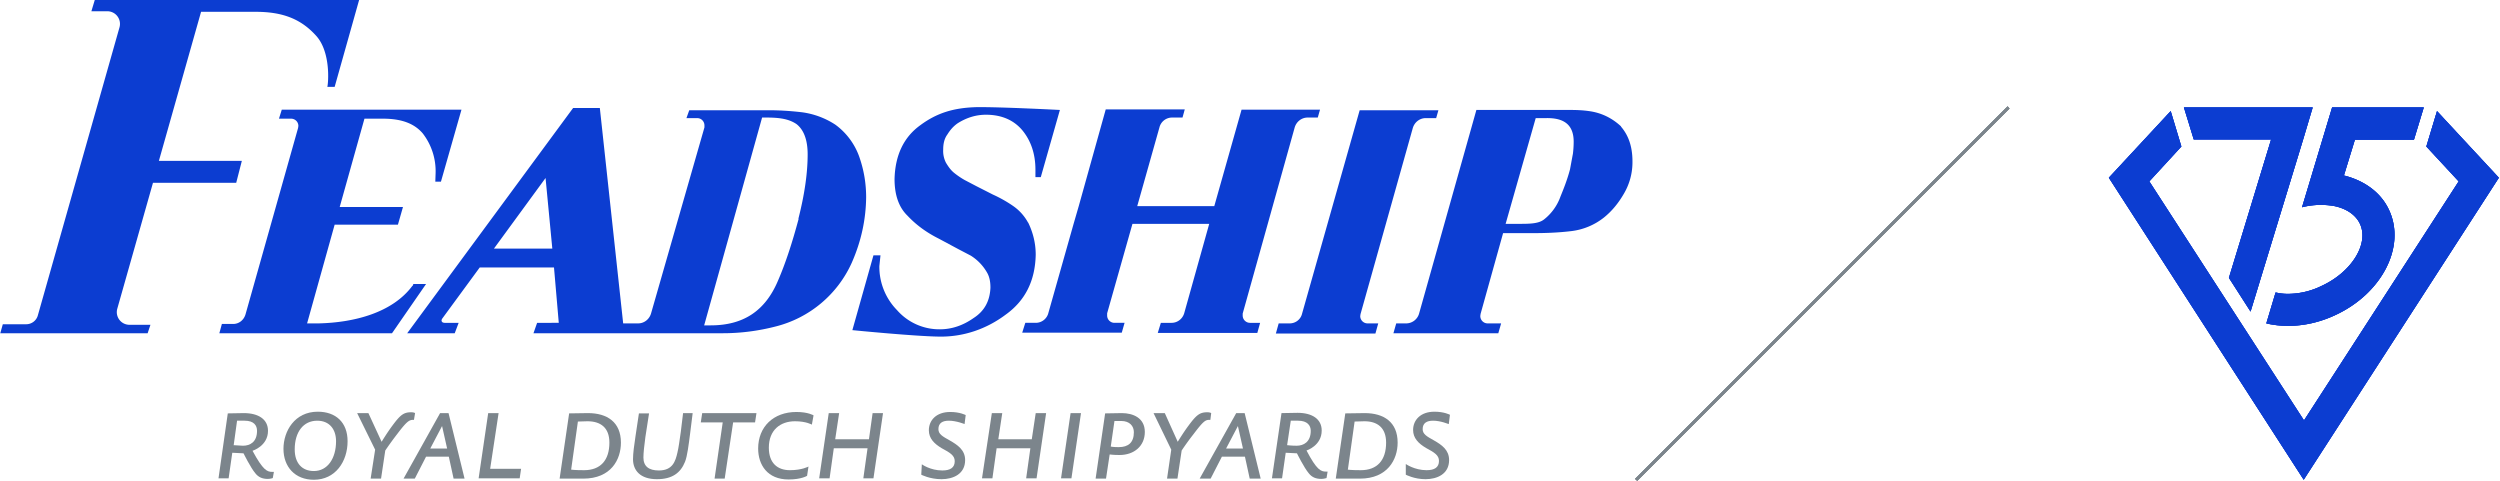 <svg xmlns="http://www.w3.org/2000/svg" viewBox="0 0 889 171">
	<g id="Feadship" class="fill-color-primary" fill="#0c3dd1">
		<path d="M146.6 101.7c-7.1 9.5-20.6 13-33.3 13.3h-4.1l9.8-35.1h22.5l1.8-6.3h-22.5l8.8-31.4h7.1c6 .1 10.5 1.6 13.6 5.2a22 22 0 0 1 4.6 14.2l-.1 3h2l7.3-25.6h-63.9l-1 3.2h4.3c1.4 0 2.6 1.1 2.6 2.6l-.1.7-18.7 66.3c-.6 2-2.3 3.4-4.4 3.4h-4l-.9 3.3h61.4l12.1-17.5H147l-.3.7h-.1Z"></path>
		<path d="M576.5 45c-3.2-3-7-4.9-11.5-5.5-2.1-.3-4.3-.4-6.5-.4H525l-.7 2.5-19.7 70a4.8 4.8 0 0 1-4.5 3.4h-3.6l-1 3.5h37.3l1-3.5H529a2.6 2.6 0 0 1-2.6-2.7l.1-.7 8-28.7h11c4.5 0 8.9-.2 13.1-.7a23 23 0 0 0 11.7-4.8c3-2.4 5.3-5.3 7.2-8.6a22 22 0 0 0 3-10.7c.1-5.1-1-9.5-4.1-13.1m-17.1 9.8-1 5.4c-1 3.8-2.3 7-3.4 9.7a18 18 0 0 1-5.8 8.1c-2 1.6-5.2 1.6-9.4 1.6h-4.3L546.1 42h3.8c6.3-.1 9.7 2.4 9.7 8.4a35 35 0 0 1-.3 4.5"></path>
		<path d="M365.6 79.2a17.1 17.1 0 0 0-5.4-6 45.7 45.7 0 0 0-7.1-4l-5.9-3L343 64a28 28 0 0 1-3.8-2.6c-1.2-1-2-2.2-2.8-3.5a9.2 9.2 0 0 1-1-4.7c0-2.1.4-3.9 1.5-5.4 1-1.6 2.1-2.9 3.7-4 3.2-2 6.5-3 10-3 5.7 0 10 2 13 5.6 3 3.7 4.6 8.3 4.6 14V63h1.9l6.8-23.9s-21.2-1.1-29.5-1c-8.3.2-14.3 2.1-20.1 6.4-6 4.3-9 10.8-9.2 19.2 0 5.6 1.5 10 4.6 13 3 3.2 6.6 5.9 11.2 8.2l6.9 3.7 4.4 2.3a17.1 17.1 0 0 1 6 6.4c.7 1.4 1 3 1 5-.2 4.7-2.1 8.3-6 10.8-3.7 2.6-7.7 4-12 4a20 20 0 0 1-15.2-6.8 22 22 0 0 1-6.3-15.7l.4-3.8h-2.5l-7.5 26.6s23.3 2.3 31.5 2.3 16.2-2.7 23-7.8c7-5 10.5-12.1 10.7-21.3 0-4.2-1-8-2.7-11.5"></path>
		<path d="M54.4 65H84l2-7.8H56.5l15-53h19.4c9.4 0 16 2.4 21.5 8.5 5.2 5.7 4.4 16.6 4 18.2h2.6L127.7 0h-94l-1.2 4h5.7a4.5 4.5 0 0 1 4.3 5.7L13.5 112a4.3 4.3 0 0 1-4.3 3.3H1l-.9 3.2h52.4l1-3H46a4.5 4.5 0 0 1-4.3-5.7L54.4 65Z"></path>
		<path d="m483.7 112.4.1-.7 18.6-66.2c.6-2 2.4-3.5 4.6-3.5h3.7l.8-2.8h-28L463 111.6c-.5 2-2.3 3.4-4.4 3.4h-3.9l-1 3.6h35.4l1-3.6h-3.8a2.6 2.6 0 0 1-2.6-2.6"></path>
		<path d="M305.5 55.6a24.1 24.1 0 0 0-8.5-11.3 28.5 28.5 0 0 0-12-4.4c-4.4-.5-8-.7-12-.7h-27.9l-1 2.8h3.8c1.5 0 2.6 1.2 2.6 2.6v.7l-19 66.2c-.6 2-2.4 3.5-4.6 3.5h-5.3l-8.3-76.6h-9.5l-59 80.1h16.9l1.4-3.7h-5s-.8 0-1-.5c-.3-.5.3-1.2.3-1.2l13.2-18H197l1.7 19.7H191l-1.3 3.7H257c6.3 0 12.6-.8 18.8-2.4a40.5 40.5 0 0 0 27.1-22.7c3.3-7.5 5-15.2 5.1-23.2 0-5-.8-9.8-2.5-14.6m-130 33L194 63.3l2.4 25.1h-20.9ZM284 77.8c-2.3 8.6-4.7 15.9-7.3 21.9-4.6 11-12.5 16-24 16h-2.3L271 41.8h1.5c4.8 0 8 .5 10.7 2.3 2.6 2 4 5.6 4 10.8 0 6.6-1.1 14.3-3.3 22.9"></path>
		<path d="m441.5 39-9.7 34.3h-27.4l7.9-28c.5-2 2.3-3.5 4.5-3.5h3.7l.8-2.9h-28.1l-9.6 34.4-1.8 6.2-9 31.8c-.5 2-2.3 3.5-4.5 3.5h-3.7l-1.1 3.5h35.4l1-3.5h-3.6a2.6 2.6 0 0 1-2.6-2.7v-.7l9-31.8H430l-8.9 31.8c-.6 2-2.4 3.4-4.5 3.4h-3.8l-1.1 3.6h35.4l1-3.6h-3.6a2.6 2.6 0 0 1-2.6-2.6v-.7l18.5-66.2c.6-2 2.4-3.5 4.6-3.5h3.6l.8-2.8h-28Z"></path>
	</g>
	<g id="Royal-Dutch-Shipyards" class="fill-color-secondary" fill="#7c858c">
		<path d="M97 170s-.8.3-1.8.3c-1.9 0-3.3-.6-4.4-2-1.7-2-4.2-7.1-4.2-7.1l-4-.2-1.3 9.1h-3.6L81 147l5.7-.1c5.2 0 8.6 2.2 8.6 6.3 0 5.4-5.5 7.1-5.5 7.1 3.7 6.9 5.2 7.5 7 7.5h.6L97 170Zm-14-11.7 3.4.2c2.5 0 5-1.3 5-5.3 0-1.9-1.1-3.6-4.4-3.6h-2.7l-1.2 8.7Z"></path>
		<path d="M111.6 170.6c-6.7 0-10.8-4.6-10.8-11 0-6.3 4-13.2 12.2-13.2 6.4 0 10.6 3.8 10.6 10.5 0 7.2-4.3 13.7-12 13.7Zm1.2-21c-4.9 0-8 4-8 10.2 0 5 2.7 7.7 6.8 7.7 4.9 0 7.9-4.5 7.9-10.6 0-4.2-2.3-7.3-6.7-7.3Z"></path>
		<path d="M147.3 149.3h-.4c-1.4 0-2.3.6-5.7 5.1a117 117 0 0 0-4.2 5.8l-1.5 10h-3.7l1.6-10.3-6.4-13h4l4.7 10.2s2-3.3 3.8-5.7c2.8-3.8 4-4.8 6.7-4.8 1 0 1.4.3 1.4.3l-.4 2.4h.1Z"></path>
		<path d="m161.3 170.2-1.7-7.8h-8.1l-4 7.8h-4l13-23.3h3l5.7 23.3h-3.9Zm-4.1-18.7-4.2 8h6l-1.8-8Z"></path>
		<path d="M184.8 170.1h-14.6l3.4-23.2h3.7l-3 19.8h11l-.5 3.4z"></path>
		<path d="m202.3 147 6.8-.1c6.8 0 11.7 3.2 11.7 10.5 0 6-3.5 12.8-13.4 12.8H199l3.4-23.3Zm.8 20s1.2.2 4.6.2c5.8 0 9-3.5 9-9.8 0-5.4-3.2-7.6-7.8-7.6l-3.4.1-2.4 17.1Z"></path>
		<path d="m246.3 147-.9 7.2c-.5 3.9-1 8-1.8 10-1.6 4-4.6 6.2-10 6.2-6 0-8.5-3.2-8.5-7.1 0-2.1.4-5 .9-8.3l1.2-8h3.6l-1.3 8.4c-.4 3-.7 5.6-.7 7.3 0 3.1 1.9 4.6 5.5 4.6 4.9 0 5.9-3.3 6.6-6.4.4-1.6.8-4.6 1.2-7.4l.8-6.6h3.4Z"></path>
		<path d="M268.5 150.2h-7.8l-3 20h-3.6l2.9-20h-7.8l.5-3.3H269z"></path>
		<path d="M288.7 151s-2-1.2-6-1.2c-5.2 0-9.3 3.1-9.3 9.4 0 5.4 3 8 7.5 8 4.3 0 6.6-1.3 6.6-1.3l-.5 3.3s-2 1.3-6.6 1.3c-7.5 0-10.8-5.2-10.8-11 0-7.7 5.4-13 13.6-13 4.2 0 6.1 1.2 6.1 1.2l-.6 3.3Z"></path>
		<path d="M310.8 170.1H307l1.5-10.7h-12l-1.5 10.7h-3.7l3.4-23.2h3.7l-1.4 9.3h12l1.3-9.3h3.7l-3.4 23.2z"></path>
		<path d="M343 150.8s-2.9-1.2-5.6-1.2c-2.2 0-3.7.8-3.7 3 0 1.8 1.5 2.6 4 4 2.8 1.6 5.5 3.4 5.5 7 0 5-4.3 6.8-8.4 6.8-4.2 0-7.2-1.6-7.2-1.6l.2-3.7s3 2.2 7.3 2.2c2.8 0 4.4-1 4.4-3.3 0-2-1.6-3-4.6-4.6-2.7-1.6-4.6-3.5-4.6-6.4 0-3.5 2.6-6.5 7.6-6.5 3.5 0 5.5 1.1 5.5 1.1l-.4 3.2Z"></path>
		<path d="M368.6 170.1h-3.7l1.5-10.7h-12l-1.5 10.7h-3.7l3.5-23.2h3.7l-1.4 9.3h11.9l1.4-9.3h3.7z"></path>
		<path d="M381 170.1h-3.7l3.4-23.2h3.7z"></path>
		<path d="m393 147 5.9-.1c4 0 8.2 1.7 8.2 6.7s-3.8 8.2-9 8.2c-2.2 0-3.5-.2-3.5-.2l-1.3 8.6h-3.7l3.4-23.3Zm2 11.8s.8.2 2.8.2c3.4 0 5.4-1.6 5.4-5.3 0-2.2-1.5-4-4.5-4h-2.4l-1.3 9Z"></path>
		<path d="M430.4 149.3h-.4c-1.4 0-2.2.6-5.6 5.1a92.4 92.4 0 0 0-4.2 5.8l-1.5 10H415l1.5-10.3-6.3-13h4l4.6 10.2s2-3.3 3.8-5.7c2.8-3.8 4-4.8 6.7-4.8 1 0 1.4.3 1.4.3l-.3 2.4Z"></path>
		<path d="m444.4 170.2-1.7-7.8h-8.2l-4 7.8h-3.9l13-23.3h3l5.7 23.3h-3.9Zm-4.2-18.7-4.2 8h6l-1.8-8Z"></path>
		<path d="M471.7 170s-1 .3-1.8.3c-2 0-3.4-.6-4.5-2-1.7-2-4.2-7.1-4.2-7.1l-4-.2-1.3 9.1h-3.6l3.4-23.2 5.7-.1c5.2 0 8.6 2.2 8.6 6.3 0 5.4-5.4 7.1-5.4 7.1 3.6 6.9 5.1 7.5 6.9 7.5h.6l-.4 2.4Zm-14-11.7s1.6.2 3.4.2c2.4 0 5-1.3 5-5.3 0-1.9-1.2-3.6-4.5-3.6H459l-1.3 8.7Z"></path>
		<path d="m478.4 147 6.9-.1c6.8 0 11.7 3.2 11.7 10.5 0 6-3.6 12.8-13.4 12.8H475l3.4-23.3Zm.8 20s1.3.2 4.7.2c5.8 0 9-3.5 9-9.8 0-5.4-3.2-7.6-7.7-7.6l-3.5.1-2.4 17.1Z"></path>
		<path d="M515.1 150.8s-2.8-1.2-5.5-1.2c-2.2 0-3.7.8-3.7 3 0 1.8 1.5 2.6 4 4 2.8 1.6 5.4 3.4 5.4 7 0 5-4.3 6.8-8.4 6.8-4 0-7-1.6-7-1.6V165s3.1 2.2 7.4 2.2c2.8 0 4.4-1 4.4-3.3 0-2-1.6-3-4.6-4.6-2.7-1.6-4.6-3.5-4.6-6.4 0-3.5 2.6-6.5 7.6-6.5 3.5 0 5.5 1.1 5.5 1.1l-.4 3.2Z"></path>
	</g>
<g transform="translate(581.8 38.2)"><path class="fill-color-secondary" fill="#7c858c" d="m132.1-.4.7.8L.4 132.8l-.8-.7z"></path><path class="fill-color-primary" fill="#0c3dd1" d="m284.8 1.3 22 23.7-69.4 107.4L168.1 25l22-23.7 3.8 12.6-11.4 12.4 55 85 55-85L281 13.9l3.8-12.6ZM280.1 0l-3.5 11.5h-21l-3.9 12.7c7.2 1.8 13.2 6 16.1 12.4 6 13-2.7 29.7-19.3 37.3-4.3 2-8.8 3.2-13.1 3.6-4 .4-7.8.1-11.3-.7l3.3-11c1.4.3 2.8.5 4.3.5a27.3 27.3 0 0 0 12-2.8c10.7-4.9 17-15 13.7-22.1-1.5-3.2-4.8-5.4-9-6.3a27.3 27.3 0 0 0-11.6.4L247.5 0H280Zm-39.5 0-3.4 11.4-18.7 61.2-7.7-12 15-49.2h-27.5L194.8 0h45.8Z"></path></g><g transform="translate(581.8 38.2)"><path class="fill-color-secondary" fill="#7c858c" d="m132.1-.4.7.8L.4 132.8l-.8-.7z"></path><path class="fill-color-primary" fill="#0c3dd1" d="m284.8 1.3 22 23.7-69.4 107.4L168.1 25l22-23.7 3.8 12.6-11.4 12.4 55 85 55-85L281 13.9l3.8-12.6ZM280.1 0l-3.5 11.5h-21l-3.9 12.7c7.2 1.8 13.2 6 16.1 12.4 6 13-2.7 29.7-19.3 37.3-4.3 2-8.8 3.2-13.1 3.6-4 .4-7.8.1-11.3-.7l3.3-11c1.4.3 2.8.5 4.3.5a27.3 27.3 0 0 0 12-2.8c10.7-4.9 17-15 13.7-22.1-1.5-3.2-4.8-5.4-9-6.3a27.3 27.3 0 0 0-11.6.4L247.5 0H280Zm-39.5 0-3.4 11.4-18.7 61.2-7.7-12 15-49.2h-27.5L194.8 0h45.8Z"></path></g><g transform="translate(581.8 38.2)"><path class="fill-color-secondary" fill="#7c858c" d="m132.1-.4.7.8L.4 132.8l-.8-.7z"></path><path class="fill-color-primary" fill="#0c3dd1" d="m284.8 1.3 22 23.7-69.4 107.4L168.1 25l22-23.7 3.8 12.6-11.4 12.4 55 85 55-85L281 13.9l3.8-12.6ZM280.1 0l-3.5 11.5h-21l-3.9 12.7c7.2 1.8 13.2 6 16.1 12.4 6 13-2.7 29.7-19.3 37.3-4.3 2-8.8 3.2-13.1 3.6-4 .4-7.8.1-11.3-.7l3.3-11c1.4.3 2.8.5 4.3.5a27.3 27.3 0 0 0 12-2.8c10.7-4.9 17-15 13.7-22.1-1.5-3.2-4.8-5.4-9-6.3a27.3 27.3 0 0 0-11.6.4L247.5 0H280Zm-39.5 0-3.4 11.4-18.7 61.2-7.7-12 15-49.2h-27.5L194.8 0h45.8Z"></path></g></svg>